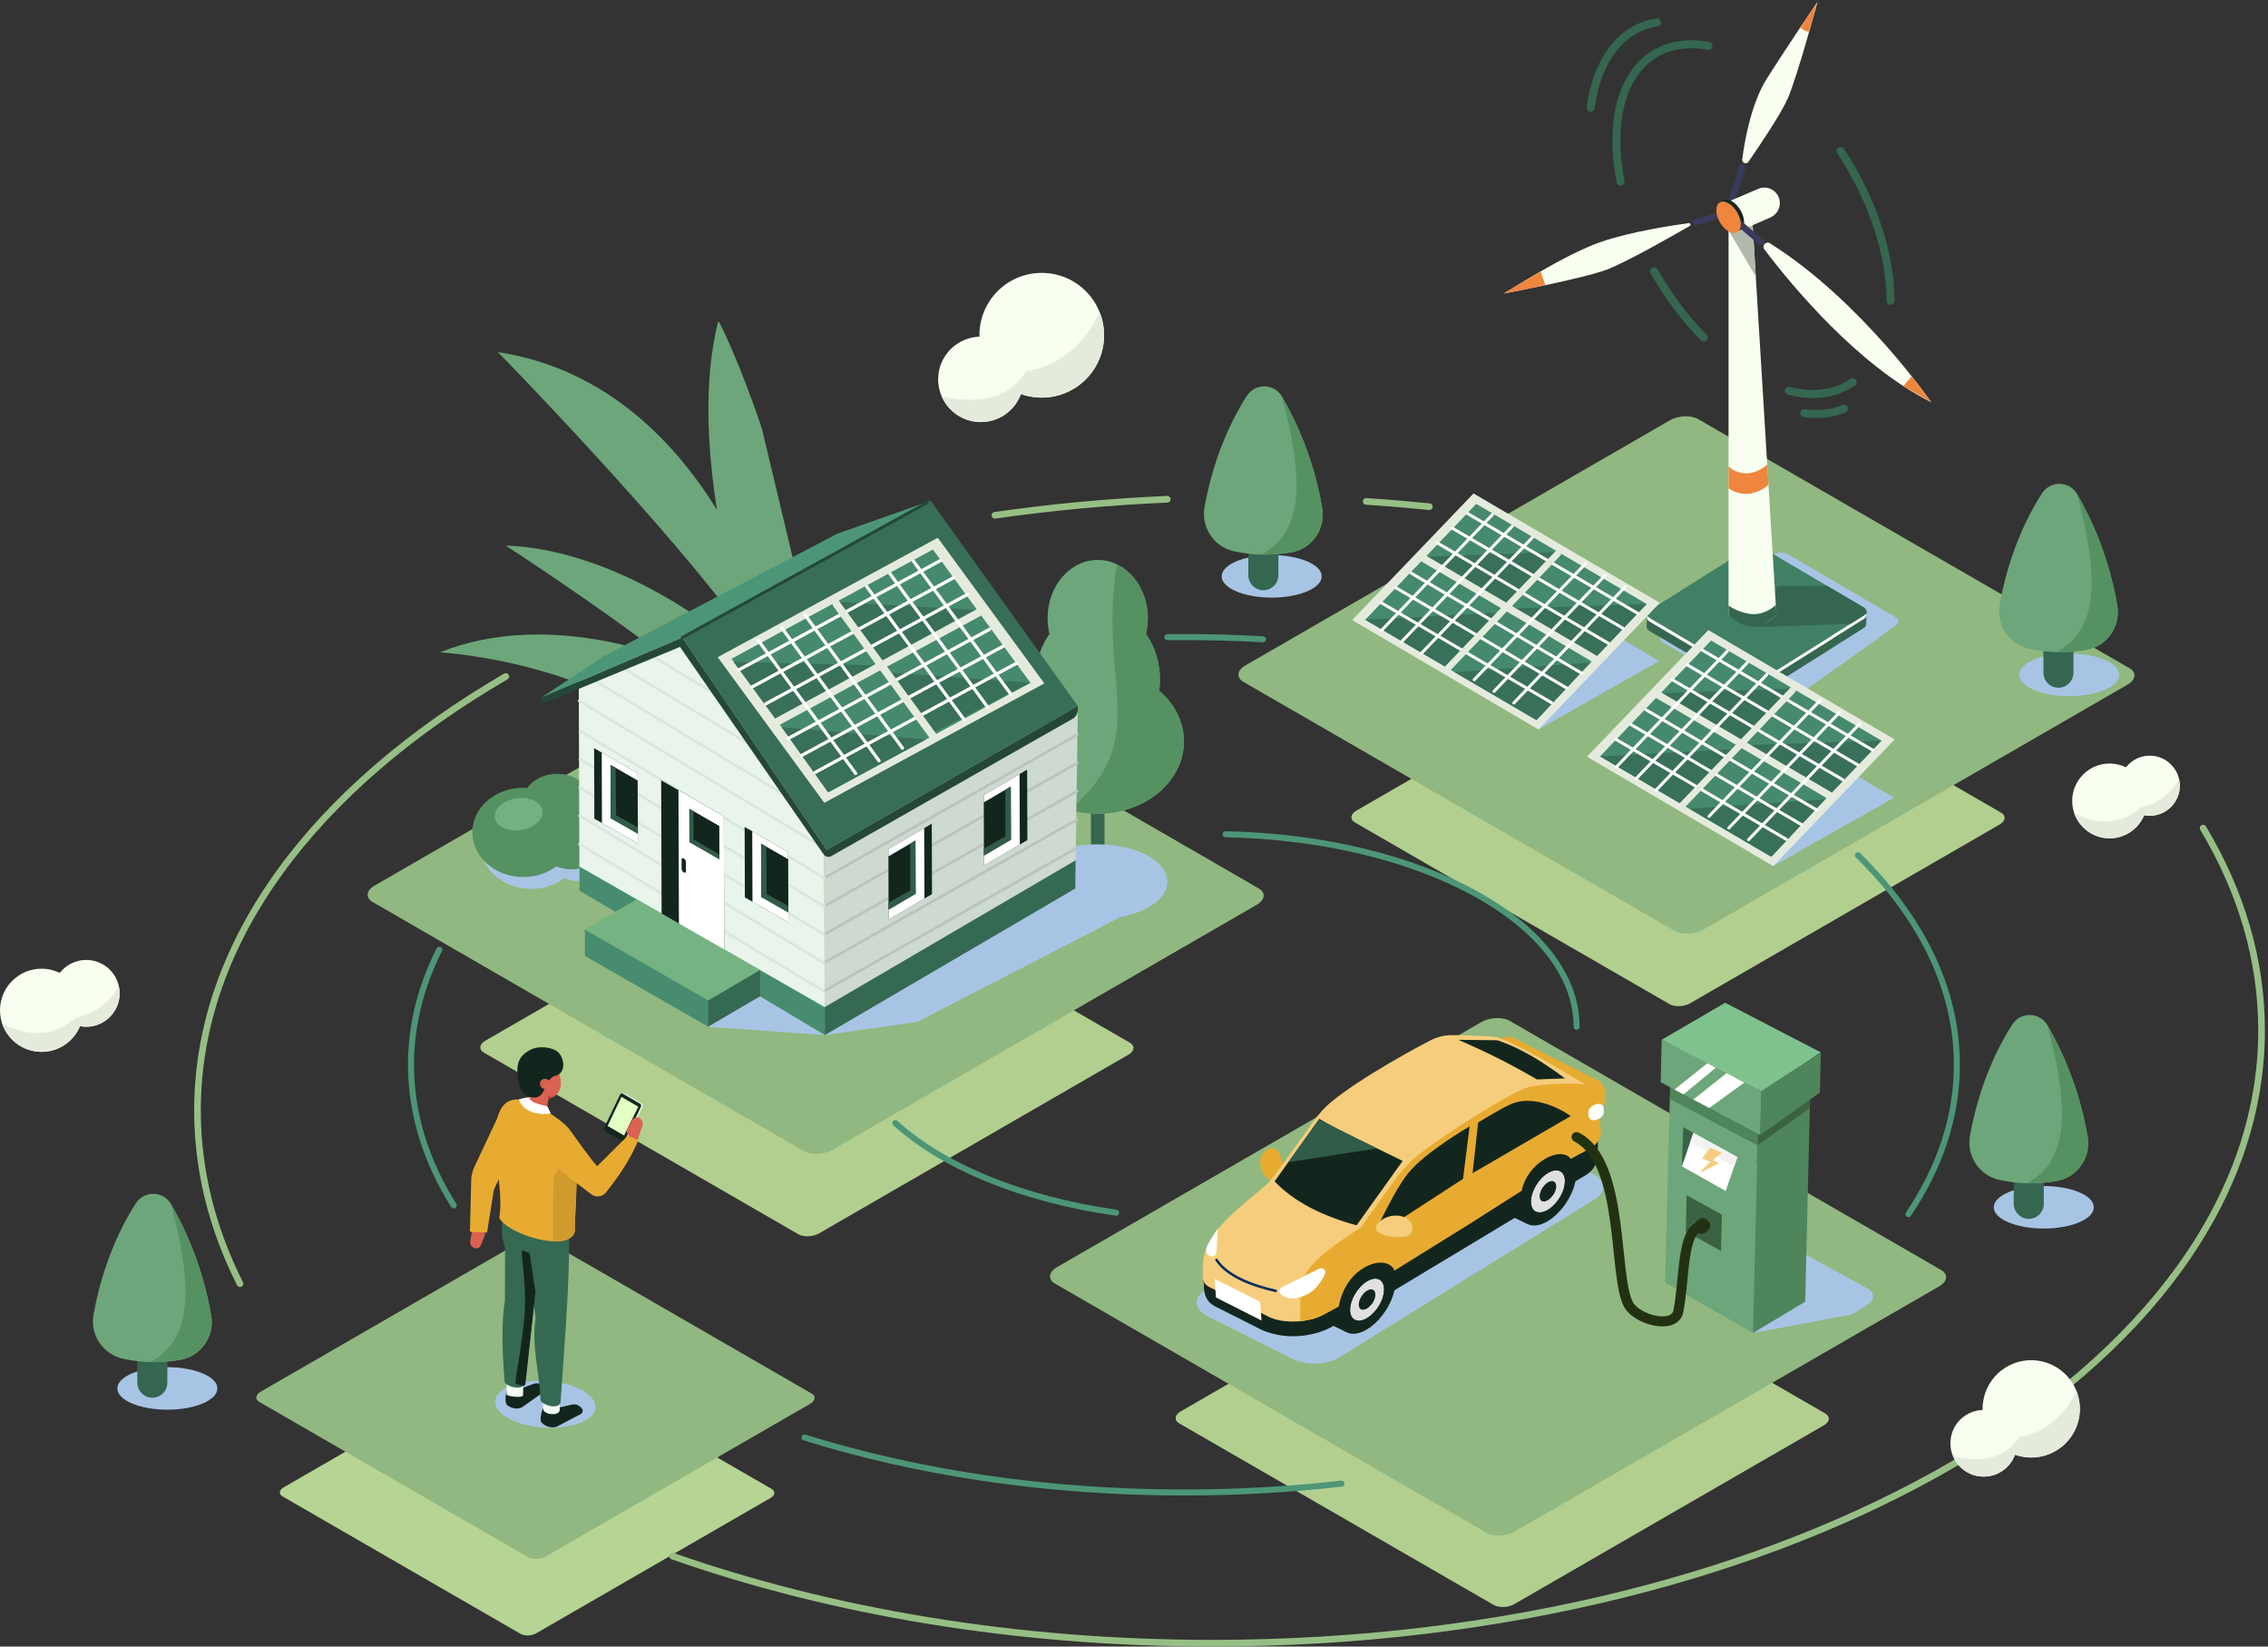 <svg xmlns="http://www.w3.org/2000/svg" xmlns:xlink="http://www.w3.org/1999/xlink" width="682px" height="495px" viewBox="0 0 682 495"><rect x="0" y="0" width="682" height="495" fill="#333333" stroke="none"/><title>Grafik_so_funktionierts</title><defs><polygon id="path-1" points="0.397 0.011 5.709 0.011 5.709 9.26 0.397 9.26"></polygon></defs><g id="Website" stroke="none" stroke-width="1" fill="none" fill-rule="evenodd"><g id="_sofunktionierts" transform="translate(-160, -1427)"><g id="Schaubild" transform="translate(119, 1375)"><g id="Grafik_so_funktionierts" transform="translate(41, 52)"><path d="M240.074,371.045 L145.501,316.443 C143.917,315.528 144.118,313.916 145.946,312.861 L239.003,259.135 C240.832,258.079 243.623,257.964 245.207,258.877 L339.781,313.479 C341.364,314.394 341.164,316.006 339.335,317.062 L246.279,370.788 C244.45,371.843 241.658,371.959 240.074,371.045" id="Fill-1" fill="#B2CF8F"></path><path d="M449.161,482.493 L354.587,427.891 C353.004,426.976 353.205,425.364 355.033,424.309 L448.09,370.583 C449.918,369.527 452.71,369.412 454.294,370.325 L548.867,424.928 C550.451,425.842 550.251,427.454 548.422,428.51 L455.366,482.236 C453.537,483.291 450.745,483.407 449.161,482.493" id="Fill-3" fill="#B2CF8F"></path><path d="M502.023,301.867 L407.449,247.265 C405.865,246.351 406.066,244.739 407.895,243.684 L500.951,189.958 C502.779,188.902 505.571,188.786 507.155,189.7 L601.729,244.302 C603.313,245.216 603.112,246.828 601.283,247.884 L508.227,301.61 C506.398,302.666 503.606,302.781 502.023,301.867" id="Fill-5" fill="#B2CF8F"></path><path d="M156.56,491.197 L84.958,449.857 C83.76,449.165 83.911,447.945 85.296,447.145 L155.748,406.469 C157.133,405.67 159.247,405.583 160.446,406.275 L232.047,447.614 C233.247,448.306 233.095,449.527 231.71,450.326 L161.257,491.002 C159.873,491.801 157.759,491.889 156.56,491.197" id="Fill-7" fill="#B6D493"></path><path d="M403.355,446.015 C388.071,447.765 372.237,448.685 356.016,448.685 C314.556,448.685 275.632,442.679 241.93,432.154" id="Stroke-9" stroke="#4C9677" stroke-width="1.814" stroke-linecap="round" stroke-linejoin="round"></path><path d="M558.682,257.104 C577.631,275.721 588.441,297.213 588.441,320.101 C588.441,335.89 583.297,351.014 573.886,364.988" id="Stroke-11" stroke="#4C9677" stroke-width="1.814" stroke-linecap="round" stroke-linejoin="round"></path><path d="M351.024,191.546 C352.683,191.527 354.348,191.517 356.016,191.517 C364.038,191.517 371.966,191.742 379.78,192.181" id="Stroke-13" stroke="#4C9677" stroke-width="1.814" stroke-linecap="round" stroke-linejoin="round"></path><path d="M136.447,362.38 C128.119,349.138 123.592,334.912 123.592,320.101 C123.592,308.125 126.551,296.532 132.087,285.532" id="Stroke-15" stroke="#4C9677" stroke-width="1.814" stroke-linecap="round" stroke-linejoin="round"></path><path d="M241.754,346.055 L112.017,271.152 C109.844,269.898 110.119,267.686 112.628,266.238 L240.283,192.536 C242.792,191.088 246.622,190.929 248.794,192.184 L378.531,267.087 C380.704,268.341 380.429,270.552 377.92,272.001 L250.264,345.702 C247.756,347.151 243.926,347.31 241.754,346.055" id="Fill-17" fill="#91B880"></path><path d="M330.087,266.376 L330.087,266.376 C328.966,266.376 328.049,265.459 328.049,264.338 L328.049,235.557 C328.049,234.436 328.966,233.519 330.087,233.519 C331.208,233.519 332.125,234.436 332.125,235.557 L332.125,264.338 C332.125,265.459 331.208,266.376 330.087,266.376" id="Fill-19" fill="#346650"></path><path d="M348.575,207.643 C348.721,206.55 348.797,205.43 348.797,204.29 C348.797,199.084 347.221,194.308 344.598,190.564 C344.959,189.061 345.157,187.478 345.157,185.84 C345.157,176.166 338.41,168.324 330.087,168.324 C321.764,168.324 315.017,176.166 315.017,185.84 C315.017,187.478 315.215,189.061 315.576,190.564 C312.952,194.308 311.377,199.084 311.377,204.29 C311.377,205.43 311.453,206.55 311.599,207.643 C306.999,211.567 304.157,216.948 304.157,222.886 C304.157,234.897 315.766,244.634 330.087,244.634 C344.407,244.634 356.016,234.897 356.016,222.886 C356.016,216.948 353.175,211.567 348.575,207.643" id="Fill-21" fill="#6DA67A"></path><path d="M348.575,207.643 C348.721,206.55 348.797,205.43 348.797,204.29 C348.797,199.084 347.221,194.308 344.598,190.564 C344.959,189.061 345.157,187.478 345.157,185.84 C345.157,178.545 341.319,172.293 335.862,169.659 C330.087,205.67 346.814,222.035 321.665,243.455 C324.307,244.215 327.138,244.634 330.087,244.634 C344.407,244.634 356.016,234.897 356.016,222.886 C356.016,216.948 353.175,211.567 348.575,207.643" id="Fill-23" fill="#569162"></path><path d="M503.607,279.873 L373.87,204.969 C371.698,203.716 371.973,201.504 374.481,200.056 L502.137,126.354 C504.645,124.906 508.475,124.747 510.648,126.001 L640.385,200.905 C642.557,202.159 642.282,204.37 639.774,205.819 L512.118,279.52 C509.609,280.969 505.78,281.128 503.607,279.873" id="Fill-25" fill="#91B880"></path><path d="M446.947,460.77 L317.21,385.867 C315.037,384.613 315.313,382.401 317.821,380.954 L445.476,307.252 C447.985,305.803 451.815,305.644 453.987,306.899 L583.724,381.802 C585.896,383.057 585.622,385.268 583.113,386.716 L455.458,460.417 C452.949,461.866 449.119,462.025 446.947,460.77" id="Fill-27" fill="#91B880"></path><path d="M158.82,468.131 L77.984,421.46 C76.631,420.679 76.802,419.3 78.364,418.398 L157.904,372.476 C159.467,371.574 161.853,371.475 163.207,372.257 L244.043,418.928 C245.396,419.709 245.225,421.087 243.662,421.989 L164.123,467.911 C162.56,468.813 160.174,468.912 158.82,468.131" id="Fill-29" fill="#91B880"></path><path d="M180.468,247.71 C180.623,247.087 180.709,246.44 180.717,245.777 C180.778,240.549 175.994,236.255 170.031,236.185 C166.212,236.14 162.838,237.842 160.888,240.443 C160.553,240.42 160.214,240.402 159.873,240.398 C151.423,240.3 144.503,246.225 144.417,253.633 C144.33,261.042 151.11,267.126 159.56,267.225 C163.429,267.27 166.975,266.05 169.693,264.005 C171.051,264.567 172.562,264.891 174.16,264.91 C180.123,264.979 185.006,260.798 185.067,255.57 C185.105,252.33 183.28,249.45 180.468,247.71" id="Fill-31" fill="#A8C4E5"></path><path d="M172.635,250.428 C172.548,257.836 165.628,263.761 157.178,263.663 C148.729,263.564 141.949,257.479 142.035,250.071 C142.122,242.662 149.042,236.737 157.491,236.836 C165.941,236.934 172.721,243.02 172.635,250.428" id="Fill-33" fill="#569162"></path><path d="M178.336,242.214 C178.275,247.442 173.392,251.623 167.429,251.553 C161.466,251.484 156.682,247.189 156.743,241.962 C156.804,236.734 161.687,232.553 167.65,232.622 C173.612,232.692 178.397,236.986 178.336,242.214" id="Fill-35" fill="#569162"></path><path d="M182.686,252.007 C182.625,257.235 177.742,261.416 171.778,261.347 C165.816,261.278 161.032,256.983 161.093,251.755 C161.154,246.528 166.037,242.346 172,242.416 C177.963,242.486 182.747,246.78 182.686,252.007" id="Fill-37" fill="#569162"></path><path d="M163.11,243.712 C163.499,246.345 160.614,248.953 156.666,249.536 C152.717,250.12 149.201,248.458 148.812,245.825 C148.422,243.191 151.308,240.584 155.256,240 C159.205,239.417 162.721,241.078 163.11,243.712" id="Fill-39" fill="#74B081"></path><path d="M520.084,64.815 L510.203,67.713 C509.693,67.863 509.154,67.568 509.004,67.058 C508.855,66.549 509.15,66.01 509.659,65.86 L519.541,62.962 C520.05,62.813 520.59,63.108 520.739,63.617 C520.889,64.127 520.594,64.666 520.084,64.815" id="Fill-41" fill="#3A3A5C"></path><path d="M524.833,50.679 L521.67,60.478 C521.506,60.984 520.96,61.264 520.454,61.101 C519.948,60.937 519.668,60.391 519.832,59.885 L522.995,50.085 C523.159,49.58 523.705,49.3 524.211,49.463 L524.211,49.463 C524.717,49.626 524.996,50.173 524.833,50.679" id="Fill-43" fill="#3A3A5C"></path><path d="M569.806,185.417 L537.678,166.637 C536.479,165.936 534.716,165.924 533.742,166.61 L514.233,180.344 C514.117,180.426 514.018,180.514 513.935,180.607 L505.192,186.762 C504.971,186.919 504.811,187.099 504.707,187.291 L499.809,190.739 C498.835,191.425 499.018,192.55 500.217,193.252 L532.345,212.031 C533.545,212.732 535.307,212.745 536.282,212.059 L555.79,198.324 C555.906,198.242 556.005,198.154 556.088,198.062 L564.831,191.907 C565.053,191.75 565.212,191.569 565.316,191.377 L570.214,187.929 C571.188,187.243 571.006,186.118 569.806,185.417" id="Fill-45" fill="#A8C4E5"></path><path d="M495.28,184.699 L500.194,184.631 L505.067,181.573 C505.157,181.487 505.263,181.404 505.386,181.327 L525.915,168.444 C526.941,167.801 528.692,167.822 529.828,168.492 L555.909,183.865 L561.288,183.791 L561.161,187.547 L561.148,187.548 C561.218,188.002 560.988,188.459 560.446,188.799 L551.246,194.572 C551.156,194.659 551.05,194.742 550.928,194.819 L530.399,207.701 C529.373,208.345 527.621,208.323 526.485,207.654 L496.067,189.724 C495.443,189.356 495.136,188.869 495.154,188.398 L495.154,188.398 L495.28,184.699 Z" id="Fill-47" fill="#346650"></path><path d="M495.962,184.564 L505.162,178.791 C505.252,178.704 505.358,178.622 505.48,178.545 L526.01,165.662 C527.035,165.018 528.787,165.039 529.923,165.709 L560.341,183.639 C561.477,184.309 561.566,185.373 560.541,186.017 L551.341,191.79 C551.25,191.877 551.144,191.96 551.023,192.036 L530.493,204.919 C529.468,205.563 527.716,205.542 526.58,204.872 L496.162,186.942 C495.026,186.272 494.936,185.208 495.962,184.564" id="Fill-49" fill="#FFFFFF"></path><path d="M495.997,183.512 L505.197,177.739 C505.288,177.652 505.393,177.57 505.515,177.493 L526.045,164.61 C527.07,163.967 528.822,163.988 529.958,164.657 L560.376,182.587 C561.512,183.257 561.602,184.321 560.576,184.965 L551.376,190.738 C551.286,190.825 551.18,190.908 551.058,190.984 L530.528,203.867 C529.503,204.511 527.751,204.489 526.615,203.82 L496.197,185.89 C495.061,185.22 494.971,184.156 495.997,183.512" id="Fill-51" fill="#418064"></path><path d="M527.654,188.408 C528.18,188.7 556.529,187.494 556.529,187.494 L559.672,185.523 C561.578,184.518 562.024,183.44 559.784,182.228 L549.338,176.07 L534.499,176.19 L527.654,188.408 Z" id="Fill-53" fill="#346650"></path><path d="M519.785,67.629 L519.785,184.788 C519.785,184.788 527.608,192.26 534.169,184.788 L526.977,66.785 L519.785,67.629 Z" id="Fill-55" fill="#F8FFF0"></path><path d="M530.551,74.965 C538.446,85.4 558.452,109.777 580.729,120.915 C580.729,120.915 559.618,90.312 532.217,73.136 C531.035,72.395 529.71,73.853 530.551,74.965" id="Fill-57" fill="#F8FFF0"></path><path d="M452.155,88.235 C452.533,88.235 470.072,76.627 481.428,72.716 C490.304,69.658 502.804,67.757 507.839,67.073 C508.332,67.006 508.559,67.665 508.128,67.915 C503.004,70.877 489.106,78.801 483.194,81.043 C475.876,83.819 452.155,88.235 452.155,88.235" id="Fill-59" fill="#F8FFF0"></path><path d="M525.773,48.629 C525.158,49.519 523.765,48.98 523.903,47.907 C524.66,42.033 526.643,30.947 531.394,23.465 C538.123,12.866 546.534,0.585 546.534,0.585 C546.534,0.585 540.478,22.961 537.618,29.521 C535.572,34.215 529.223,43.642 525.773,48.629" id="Fill-61" fill="#F8FFF0"></path><path d="M553.455,45.368 C562.628,59.277 568.484,75.75 568.484,90.412" id="Stroke-63" stroke="#346650" stroke-width="2.415" stroke-linecap="round" stroke-linejoin="round"></path><path d="M487.32,54.587 C486.496,50.395 486.058,46.249 486.058,42.239 C486.057,26.915 492.452,16.998 502.346,14.14 C505.77,13.151 509.612,13.007 513.753,13.776" id="Stroke-65" stroke="#346650" stroke-width="2.415" stroke-linecap="round" stroke-linejoin="round"></path><path d="M478.298,32.383 C480.382,17.202 488.066,8.247 498.258,6.761" id="Stroke-67" stroke="#346650" stroke-width="2.415" stroke-linecap="round" stroke-linejoin="round"></path><path d="M557.102,114.908 C552.015,118.408 545.394,119.396 537.901,117.492" id="Stroke-69" stroke="#346650" stroke-width="2.415" stroke-linecap="round" stroke-linejoin="round"></path><path d="M554.481,122.886 C550.972,124.325 546.944,124.793 542.551,124.205" id="Stroke-71" stroke="#346650" stroke-width="2.415" stroke-linecap="round" stroke-linejoin="round"></path><path d="M512.334,101.473 C506.645,95.724 501.561,88.912 497.405,81.596" id="Stroke-73" stroke="#346650" stroke-width="2.415" stroke-linecap="round" stroke-linejoin="round"></path><polygon id="Fill-75" fill="#EF863E" points="452.155 88.235 463.275 81.596 464.686 85.732"></polygon><polygon id="Fill-77" fill="#EF863E" points="580.728 120.915 572.361 116.079 574.838 113.094"></polygon><g id="Group-81" transform="translate(540.825, 0.575)"><mask id="mask-2" fill="white"><use xlink:href="#path-1"></use></mask><g id="Clip-80"></g><polygon id="Fill-79" fill="#EF863E" mask="url(#mask-2)" points="5.709 0.01 0.397 7.862 3.122 9.26"></polygon></g><path d="M519.785,69.293 L527.973,83.126 L526.977,66.786 C526.977,66.786 520.42,62.965 519.785,69.293" id="Fill-82" fill="#B3B8AD"></path><path d="M518.352,61.214 L528.691,56.774 C531.551,55.546 534.79,57.404 535.172,60.493 C535.428,62.546 534.301,64.522 532.406,65.351 L521.613,70.066 L518.352,61.214 Z" id="Fill-84" fill="#F8FFF0"></path><path d="M524.458,66.826 C524.458,69.158 522.811,70.098 520.778,68.924 C518.746,67.751 517.099,64.909 517.099,62.576 C517.098,60.245 518.746,59.305 520.778,60.479 C522.811,61.652 524.458,64.494 524.458,66.826" id="Fill-86" fill="#13261E"></path><path d="M519.785,140.214 C519.785,140.214 524.731,145.27 531.42,139.677 L531.789,145.737 C531.789,145.737 526.285,151.112 519.785,146.799 L519.785,140.214 Z" id="Fill-88" fill="#EF863E"></path><path d="M519.785,184.788 C519.785,184.788 523.178,188.537 527.271,188.396 C531.363,188.256 534.169,184.788 534.169,184.788 L534.019,181.853 C534.019,181.853 531.03,184.838 526.977,184.611 C522.924,184.384 519.785,182.046 519.785,182.046 L519.785,184.788 Z" id="Fill-90" fill="#346650"></path><path d="M522.374,65.332 L530.166,72.066 C530.567,72.413 530.612,73.026 530.265,73.428 C529.918,73.83 529.305,73.874 528.903,73.527 L521.112,66.794 C520.709,66.446 520.665,65.833 521.012,65.431 C521.36,65.03 521.972,64.985 522.374,65.332" id="Fill-92" fill="#3A3A5C"></path><path d="M523.465,67.462 C523.465,69.795 521.818,70.734 519.785,69.561 C517.753,68.388 516.106,65.545 516.106,63.213 C516.106,60.881 517.753,59.942 519.785,61.115 C521.818,62.288 523.465,65.13 523.465,67.462" id="Fill-94" fill="#EF863E"></path><polygon id="Fill-96" fill="#A8C4E5" points="498.903 198.744 462.601 219.293 475.878 185.081"></polygon><polygon id="Fill-98" fill="#E4EBDD" points="462.628 219.293 406.617 186.407 443.103 148.344 499.113 181.23"></polygon><polygon id="Fill-100" fill="#468A6D" points="461.786 216.4 410.535 186.31 443.92 151.482 495.17 181.573"></polygon><polygon id="Fill-102" fill="#397059" points="428.213 167.356 453.088 181.689 468.472 165.897"></polygon><polygon id="Fill-104" fill="#397059" points="455.316 182.898 480.191 197.231 495.17 181.573"></polygon><polygon id="Fill-106" fill="#397059" points="437.34 202.047 462.099 216.48 478.293 199.18"></polygon><polygon id="Fill-108" fill="#397059" points="410.536 186.31 434.506 200.383 450.018 184.201"></polygon><path d="M479.32,199.049 C479.142,199.053 478.966,199.012 478.81,198.92 L427.544,168.847 C427.07,168.569 426.961,167.932 427.299,167.423 C427.638,166.915 428.297,166.728 428.771,167.006 L480.037,197.079 C480.51,197.357 480.62,197.994 480.281,198.502 C480.054,198.844 479.683,199.04 479.32,199.049" id="Fill-110" fill="#E4EBDD"></path><line x1="432.258" y1="163.259" x2="483.525" y2="193.332" id="Stroke-112" stroke="#FFFFFF" stroke-width="0.903" stroke-linecap="round" stroke-linejoin="round"></line><line x1="436.815" y1="158.837" x2="488.081" y2="188.911" id="Stroke-114" stroke="#FFFFFF" stroke-width="0.903" stroke-linecap="round" stroke-linejoin="round"></line><line x1="441.371" y1="154.416" x2="492.637" y2="184.489" id="Stroke-116" stroke="#FFFFFF" stroke-width="0.903" stroke-linecap="round" stroke-linejoin="round"></line><line x1="415.29" y1="181.181" x2="466.556" y2="211.254" id="Stroke-118" stroke="#FFFFFF" stroke-width="0.903" stroke-linecap="round" stroke-linejoin="round"></line><line x1="419.846" y1="176.76" x2="471.112" y2="206.833" id="Stroke-120" stroke="#FFFFFF" stroke-width="0.903" stroke-linecap="round" stroke-linejoin="round"></line><line x1="424.402" y1="172.339" x2="475.668" y2="202.412" id="Stroke-122" stroke="#FFFFFF" stroke-width="0.903" stroke-linecap="round" stroke-linejoin="round"></line><path d="M434.932,202.307 C434.686,202.313 434.447,202.233 434.265,202.062 C433.867,201.689 433.889,201.027 434.315,200.584 L467.7,165.757 C468.125,165.312 468.792,165.255 469.19,165.627 C469.588,166 469.566,166.662 469.14,167.105 L435.755,201.932 C435.525,202.173 435.223,202.3 434.932,202.307" id="Fill-124" fill="#E4EBDD"></path><line x1="427.311" y1="196.531" x2="460.695" y2="161.704" id="Stroke-126" stroke="#FFFFFF" stroke-width="0.903" stroke-linecap="round" stroke-linejoin="round"></line><line x1="421.356" y1="193.035" x2="454.74" y2="158.208" id="Stroke-128" stroke="#FFFFFF" stroke-width="0.903" stroke-linecap="round" stroke-linejoin="round"></line><line x1="415.401" y1="189.539" x2="448.785" y2="154.712" id="Stroke-130" stroke="#FFFFFF" stroke-width="0.903" stroke-linecap="round" stroke-linejoin="round"></line><line x1="455.209" y1="211.335" x2="488.594" y2="176.508" id="Stroke-132" stroke="#FFFFFF" stroke-width="0.903" stroke-linecap="round" stroke-linejoin="round"></line><line x1="449.255" y1="207.839" x2="482.639" y2="173.012" id="Stroke-134" stroke="#FFFFFF" stroke-width="0.903" stroke-linecap="round" stroke-linejoin="round"></line><line x1="443.3" y1="204.343" x2="476.685" y2="169.516" id="Stroke-136" stroke="#FFFFFF" stroke-width="0.903" stroke-linecap="round" stroke-linejoin="round"></line><polygon id="Fill-138" fill="#A8C4E5" points="569.512 239.821 533.209 260.37 546.487 226.158"></polygon><polygon id="Fill-140" fill="#E4EBDD" points="533.236 260.369 477.225 227.484 513.711 189.421 569.722 222.307"></polygon><polygon id="Fill-142" fill="#468A6D" points="532.394 257.476 481.144 227.386 514.529 192.559 565.778 222.649"></polygon><polygon id="Fill-144" fill="#397059" points="498.822 208.433 523.697 222.765 539.08 206.974"></polygon><polygon id="Fill-146" fill="#397059" points="525.924 223.975 550.799 238.307 565.778 222.649"></polygon><polygon id="Fill-148" fill="#397059" points="507.948 243.124 532.707 257.556 548.901 240.256"></polygon><polygon id="Fill-150" fill="#397059" points="481.144 227.386 505.115 241.46 520.627 225.278"></polygon><path d="M549.928,240.125 C549.75,240.129 549.575,240.088 549.419,239.997 L498.152,209.924 C497.678,209.646 497.569,209.008 497.908,208.5 C498.246,207.992 498.905,207.804 499.379,208.082 L550.645,238.156 C551.119,238.433 551.229,239.071 550.89,239.579 C550.663,239.921 550.291,240.117 549.928,240.125" id="Fill-152" fill="#E4EBDD"></path><line x1="502.867" y1="204.335" x2="554.133" y2="234.408" id="Stroke-154" stroke="#FFFFFF" stroke-width="0.903" stroke-linecap="round" stroke-linejoin="round"></line><line x1="507.423" y1="199.914" x2="558.69" y2="229.987" id="Stroke-156" stroke="#FFFFFF" stroke-width="0.903" stroke-linecap="round" stroke-linejoin="round"></line><line x1="511.979" y1="195.493" x2="563.245" y2="225.566" id="Stroke-158" stroke="#FFFFFF" stroke-width="0.903" stroke-linecap="round" stroke-linejoin="round"></line><line x1="485.898" y1="222.258" x2="537.165" y2="252.331" id="Stroke-160" stroke="#FFFFFF" stroke-width="0.903" stroke-linecap="round" stroke-linejoin="round"></line><line x1="490.454" y1="217.837" x2="541.721" y2="247.91" id="Stroke-162" stroke="#FFFFFF" stroke-width="0.903" stroke-linecap="round" stroke-linejoin="round"></line><line x1="495.01" y1="213.415" x2="546.276" y2="243.489" id="Stroke-164" stroke="#FFFFFF" stroke-width="0.903" stroke-linecap="round" stroke-linejoin="round"></line><path d="M505.54,243.384 C505.294,243.389 505.056,243.309 504.874,243.138 C504.476,242.766 504.498,242.104 504.923,241.66 L538.308,206.833 C538.734,206.389 539.4,206.332 539.798,206.704 C540.196,207.076 540.174,207.738 539.749,208.182 L506.364,243.009 C506.133,243.25 505.831,243.377 505.54,243.384" id="Fill-166" fill="#E4EBDD"></path><line x1="497.919" y1="237.608" x2="531.303" y2="202.78" id="Stroke-168" stroke="#FFFFFF" stroke-width="0.903" stroke-linecap="round" stroke-linejoin="round"></line><line x1="491.964" y1="234.112" x2="525.349" y2="199.285" id="Stroke-170" stroke="#FFFFFF" stroke-width="0.903" stroke-linecap="round" stroke-linejoin="round"></line><line x1="486.01" y1="230.616" x2="519.394" y2="195.789" id="Stroke-172" stroke="#FFFFFF" stroke-width="0.903" stroke-linecap="round" stroke-linejoin="round"></line><line x1="525.818" y1="252.412" x2="559.202" y2="217.584" id="Stroke-174" stroke="#FFFFFF" stroke-width="0.903" stroke-linecap="round" stroke-linejoin="round"></line><line x1="519.863" y1="248.915" x2="553.247" y2="214.088" id="Stroke-176" stroke="#FFFFFF" stroke-width="0.903" stroke-linecap="round" stroke-linejoin="round"></line><line x1="513.908" y1="245.42" x2="547.293" y2="210.593" id="Stroke-178" stroke="#FFFFFF" stroke-width="0.903" stroke-linecap="round" stroke-linejoin="round"></line><path d="M629.626,362.942 C629.626,366.47 622.891,369.331 614.583,369.331 C606.275,369.331 599.54,366.47 599.54,362.942 C599.54,359.414 606.275,356.553 614.583,356.553 C622.891,356.553 629.626,359.414 629.626,362.942" id="Fill-180" fill="#A8C4E5"></path><path d="M610.066,366.432 L610.066,366.432 C607.582,366.432 605.549,364.399 605.549,361.915 L605.549,327.906 C605.549,325.422 607.582,323.389 610.066,323.389 C612.55,323.389 614.583,325.422 614.583,327.906 L614.583,361.915 C614.583,364.399 612.55,366.432 610.066,366.432" id="Fill-182" fill="#346650"></path><path d="M592.38,341.394 C593.921,332.888 597.382,320.037 605.09,308.009 C607.596,304.097 613.341,304.19 615.673,308.208 C619.767,315.26 625.239,326.861 627.773,341.733 C628.833,347.965 624.725,353.942 618.501,355.044 C613.768,355.883 607.754,356.185 601.152,354.695 C595.138,353.338 591.28,347.461 592.38,341.394" id="Fill-184" fill="#6DA67A"></path><path d="M615.673,308.208 C619.767,315.26 625.239,326.86 627.772,341.733 C628.833,347.964 624.725,353.942 618.501,355.045 C615.821,355.52 612.731,355.822 609.355,355.725 C623.603,348.597 621.296,329.592 615.673,308.208" id="Fill-186" fill="#569162"></path><path d="M65.371,417.4 C65.371,420.928 58.635,423.789 50.328,423.789 C42.019,423.789 35.285,420.928 35.285,417.4 C35.285,413.872 42.019,411.011 50.328,411.011 C58.635,411.011 65.371,413.872 65.371,417.4" id="Fill-188" fill="#A8C4E5"></path><path d="M45.81,420.194 L45.81,420.194 C43.326,420.194 41.294,418.161 41.294,415.676 L41.294,381.668 C41.294,379.184 43.326,377.151 45.81,377.151 C48.295,377.151 50.327,379.184 50.327,381.668 L50.327,415.676 C50.327,418.161 48.295,420.194 45.81,420.194" id="Fill-190" fill="#346650"></path><path d="M28.124,395.156 C29.665,386.65 33.126,373.799 40.834,361.77 C43.34,357.859 49.085,357.952 51.417,361.97 C55.511,369.022 60.984,380.622 63.517,395.495 C64.578,401.727 60.47,407.703 54.245,408.806 C49.513,409.645 43.498,409.946 36.896,408.457 C30.882,407.1 27.025,401.223 28.124,395.156" id="Fill-192" fill="#6DA67A"></path><path d="M51.417,361.97 C55.511,369.022 60.984,380.622 63.516,395.495 C64.578,401.726 60.47,407.704 54.246,408.806 C51.566,409.281 48.475,409.584 45.1,409.486 C59.348,402.359 57.041,383.354 51.417,361.97" id="Fill-194" fill="#569162"></path><path d="M397.447,173.266 C397.447,176.795 390.712,179.655 382.404,179.655 C374.096,179.655 367.361,176.795 367.361,173.266 C367.361,169.738 374.096,166.877 382.404,166.877 C390.712,166.877 397.447,169.738 397.447,173.266" id="Fill-196" fill="#A8C4E5"></path><path d="M379.896,177.444 L379.896,177.444 C377.412,177.444 375.379,175.412 375.379,172.928 L375.379,138.919 C375.379,136.435 377.412,134.402 379.896,134.402 C382.38,134.402 384.413,136.435 384.413,138.919 L384.413,172.928 C384.413,175.412 382.38,177.444 379.896,177.444" id="Fill-198" fill="#346650"></path><path d="M362.209,152.406 C363.751,143.9 367.212,131.049 374.919,119.021 C377.426,115.11 383.171,115.203 385.503,119.221 C389.597,126.272 395.069,137.873 397.602,152.745 C398.663,158.977 394.555,164.954 388.331,166.057 C383.598,166.895 377.584,167.197 370.982,165.708 C364.967,164.35 361.11,158.474 362.209,152.406" id="Fill-200" fill="#6DA67A"></path><path d="M385.503,119.221 C389.597,126.272 395.069,137.873 397.602,152.745 C398.663,158.977 394.555,164.954 388.331,166.057 C385.651,166.532 382.561,166.834 379.185,166.737 C393.433,159.61 391.126,140.605 385.503,119.221" id="Fill-202" fill="#569162"></path><path d="M637.257,202.878 C637.257,206.406 630.522,209.267 622.214,209.267 C613.905,209.267 607.171,206.406 607.171,202.878 C607.171,199.349 613.905,196.489 622.214,196.489 C630.522,196.489 637.257,199.349 637.257,202.878" id="Fill-204" fill="#A8C4E5"></path><path d="M618.99,206.754 L618.99,206.754 C616.506,206.754 614.473,204.721 614.473,202.237 L614.473,168.228 C614.473,165.743 616.506,163.711 618.99,163.711 C621.475,163.711 623.507,165.743 623.507,168.228 L623.507,202.237 C623.507,204.721 621.475,206.754 618.99,206.754" id="Fill-206" fill="#346650"></path><path d="M601.304,181.716 C602.845,173.209 606.306,160.358 614.013,148.33 C616.519,144.419 622.265,144.512 624.597,148.529 C628.691,155.582 634.164,167.182 636.696,182.055 C637.757,188.286 633.65,194.263 627.425,195.366 C622.692,196.204 616.678,196.506 610.076,195.017 C604.061,193.659 600.205,187.783 601.304,181.716" id="Fill-208" fill="#6DA67A"></path><path d="M624.597,148.529 C628.691,155.581 634.163,167.182 636.696,182.055 C637.757,188.286 633.65,194.263 627.425,195.366 C624.745,195.841 621.655,196.144 618.279,196.046 C632.527,188.919 630.22,169.914 624.597,148.529" id="Fill-210" fill="#569162"></path><path d="M215.361,235.956 L222.857,207.677 C204.225,196.874 165.075,182.935 132.304,196.109 C132.304,196.109 191.754,199.433 215.361,235.956" id="Fill-212" fill="#6DA67A"></path><path d="M152.092,164.014 C152.092,164.014 194.567,191.481 218.432,212.408 L222.743,195.261 C210.159,184.64 181.724,165.065 152.092,164.014" id="Fill-214" fill="#6DA67A"></path><path d="M229.108,128.874 C222.887,110.196 216.125,95.936 215.961,96.585 C211.604,113.913 212.62,134.417 215.589,153.27 C203.835,134.175 183.017,110.894 149.733,105.852 C149.733,105.852 201.469,158.691 224.76,191.297 C232.097,201.569 236.554,174.918 242.039,183.022 L229.108,128.874 Z" id="Fill-216" fill="#6DA67A"></path><path d="M351.033,265.071 C351.033,258.86 341.655,253.826 330.087,253.826 C323.706,253.826 317.997,255.359 314.155,257.775 L310.66,255.566 L248.024,311.185 L275.881,307.185 L336.934,275.697 C345.139,274.174 351.033,269.993 351.033,265.071" id="Fill-218" fill="#A8C4E5"></path><polygon id="Fill-220" fill="#E9F5EB" points="174.249 266.861 174.036 204.802 198.228 190.359 208.528 191.669 247.746 230.222 248.017 309.145 233.885 301.039 233.885 301.068"></polygon><polygon id="Fill-222" fill="#CED9D0" points="247.747 230.298 257.684 224.478 257.683 224.27 258.527 223.985 299.056 212.347 301.123 210.309 324.099 213.903 323.359 265.093 265.52 298.967 265.519 298.895 248.017 309.145"></polygon><polygon id="Fill-224" fill="#478C6E" points="248.024 311.185 247.995 302.766 174.227 260.498 174.221 267.739"></polygon><polygon id="Fill-226" fill="#366952" points="248.024 311.185 247.995 302.766 323.454 258.621 323.349 267.102"></polygon><line x1="259.097" y1="160.016" x2="259.501" y2="200.063" id="Stroke-228" stroke="#093373" stroke-width="0.732" stroke-linecap="round" stroke-linejoin="round"></line><line x1="247.889" y1="263.955" x2="323.966" y2="220.868" id="Stroke-230" stroke="#BBC4BC" stroke-width="0.811" stroke-linecap="round" stroke-linejoin="round"></line><line x1="247.85" y1="272.46" x2="323.928" y2="229.373" id="Stroke-232" stroke="#BBC4BC" stroke-width="0.811" stroke-linecap="round" stroke-linejoin="round"></line><line x1="247.811" y1="280.964" x2="323.889" y2="237.877" id="Stroke-234" stroke="#BBC4BC" stroke-width="0.811" stroke-linecap="round" stroke-linejoin="round"></line><line x1="247.773" y1="289.468" x2="323.85" y2="246.381" id="Stroke-236" stroke="#BBC4BC" stroke-width="0.811" stroke-linecap="round" stroke-linejoin="round"></line><line x1="247.734" y1="297.973" x2="323.811" y2="254.886" id="Stroke-238" stroke="#BBC4BC" stroke-width="0.811" stroke-linecap="round" stroke-linejoin="round"></line><line x1="247.889" y1="263.955" x2="174.413" y2="219.746" id="Stroke-240" stroke="#DBE6DC" stroke-width="0.811" stroke-linecap="round" stroke-linejoin="round"></line><line x1="247.93" y1="255.081" x2="174.174" y2="210.704" id="Stroke-242" stroke="#DBE6DC" stroke-width="0.811" stroke-linecap="round" stroke-linejoin="round"></line><line x1="235.339" y1="238.608" x2="178.747" y2="204.557" id="Stroke-244" stroke="#DBE6DC" stroke-width="0.811" stroke-linecap="round" stroke-linejoin="round"></line><line x1="225.278" y1="223.656" x2="186.705" y2="200.448" id="Stroke-246" stroke="#DBE6DC" stroke-width="0.811" stroke-linecap="round" stroke-linejoin="round"></line><line x1="214.475" y1="208.259" x2="195.109" y2="196.606" id="Stroke-248" stroke="#DBE6DC" stroke-width="0.811" stroke-linecap="round" stroke-linejoin="round"></line><line x1="247.85" y1="272.46" x2="174.374" y2="228.25" id="Stroke-250" stroke="#DBE6DC" stroke-width="0.811" stroke-linecap="round" stroke-linejoin="round"></line><line x1="247.811" y1="280.964" x2="174.335" y2="236.755" id="Stroke-252" stroke="#DBE6DC" stroke-width="0.811" stroke-linecap="round" stroke-linejoin="round"></line><line x1="247.773" y1="289.468" x2="174.297" y2="245.259" id="Stroke-254" stroke="#DBE6DC" stroke-width="0.811" stroke-linecap="round" stroke-linejoin="round"></line><line x1="247.734" y1="297.973" x2="174.258" y2="253.764" id="Stroke-256" stroke="#DBE6DC" stroke-width="0.811" stroke-linecap="round" stroke-linejoin="round"></line><polygon id="Fill-258" fill="#13261E" points="267.222 276.434 280.259 268.798 280.186 247.618 267.149 255.253"></polygon><polygon id="Fill-260" fill="#FFFFFF" points="267.222 276.434 267.149 255.254 277.91 248.952 277.982 270.132"></polygon><polygon id="Fill-262" fill="#13261E" points="267.212 273.444 267.157 257.455 275.281 252.698 275.336 268.686"></polygon><polygon id="Fill-264" fill="#13261E" points="295.903 260.192 308.94 252.556 308.867 231.376 295.83 239.011"></polygon><polygon id="Fill-266" fill="#FFFFFF" points="295.903 260.192 295.83 239.012 306.591 232.71 306.664 253.889"></polygon><polygon id="Fill-268" fill="#13261E" points="295.893 257.202 295.838 241.213 303.962 236.455 304.017 252.444"></polygon><polygon id="Fill-270" fill="#13261E" points="191.816 253.615 178.726 246.108 178.654 224.927 191.744 232.435"></polygon><polygon id="Fill-272" fill="#FFFFFF" points="191.816 253.615 191.744 232.435 180.939 226.239 181.013 247.419"></polygon><polygon id="Fill-274" fill="#13261E" points="191.805 250.626 191.75 234.636 183.594 229.958 183.649 245.948"></polygon><polygon id="Fill-276" fill="#13261E" points="237.08 277.287 223.991 269.778 223.918 248.598 237.007 256.105"></polygon><polygon id="Fill-278" fill="#FFFFFF" points="237.08 277.287 237.007 256.106 226.204 249.909 226.276 271.089"></polygon><polygon id="Fill-280" fill="#13261E" points="237.069 274.297 237.014 258.307 228.858 253.629 228.913 269.618"></polygon><polygon id="Fill-282" fill="#13261E" points="198.812 234.575 198.956 276.34 214.168 285.067 214.168 285.033 217.796 287.114 217.653 245.348"></polygon><polygon id="Fill-284" fill="#FFFFFF" points="204.16 279.326 214.168 285.067 214.168 285.033 217.796 287.114 217.653 245.348 204.017 237.551"></polygon><polygon id="Fill-286" fill="#13261E" points="216.335 258.32 207.32 253.149 207.286 243.144 216.301 248.315"></polygon><path d="M205.62,262.266 L205.62,262.266 C205.263,262.07 204.969,261.616 204.968,261.257 L204.958,258.383 C204.957,258.025 205.248,257.891 205.606,258.088 C205.964,258.284 206.257,258.738 206.259,259.096 L206.268,261.971 C206.27,262.329 205.978,262.462 205.62,262.266" id="Fill-288" fill="#13261E"></path><polygon id="Fill-290" fill="#478C6E" points="175.873 279.463 175.9 287.394 212.981 308.664 228.565 299.536 228.538 291.605"></polygon><polygon id="Fill-292" fill="#366952" points="212.954 300.733 212.981 308.664 228.565 299.536 228.538 291.605"></polygon><polygon id="Fill-294" fill="#75B383" points="228.538 291.606 191.458 270.336 175.873 279.463 212.954 300.733"></polygon><polygon id="Fill-296" fill="#386E57" points="279.854 150.527 324.082 212.225 248.63 255.486 205.169 191.658"></polygon><polygon id="Fill-298" fill="#4C9677" points="205.169 191.658 162.577 209.843 181.576 197.255 251.783 160.437 279.854 150.528"></polygon><path d="M324.083,212.225 L248.627,255.481 L205.169,191.658 L204.488,194.488 L247.646,256.81 C248.178,257.578 249.178,257.825 249.96,257.379 L322.593,216.052 C323.521,215.524 324.09,214.518 324.087,213.414 L324.083,212.225 Z" id="Fill-300" fill="#254739"></path><path d="M205.177,194.183 L164.37,211.105 C163.524,211.456 162.58,210.792 162.576,209.843 L205.169,191.658 L205.177,194.183 Z" id="Fill-302" fill="#254739"></path><line x1="205.169" y1="191.658" x2="278.768" y2="151.125" id="Stroke-304" stroke="#254739" stroke-width="0.907" stroke-linecap="round" stroke-linejoin="round"></line><polygon id="Fill-306" fill="#A8C4E5" points="212.981 308.663 248.024 311.185 228.565 299.536"></polygon><polygon id="Fill-308" fill="#315C4A" points="267.212 273.444 275.336 268.686 275.281 252.698 273.694 253.626 273.694 267.684 267.192 271.38"></polygon><polygon id="Fill-310" fill="#315C4A" points="295.844 257.2 303.967 252.442 303.913 236.453 302.326 237.382 302.326 251.44 295.825 255.136"></polygon><polygon id="Fill-312" fill="#315C4A" points="191.805 250.626 183.608 245.997 183.594 229.958 185.137 230.843 185.259 245.105 191.814 248.725"></polygon><polygon id="Fill-314" fill="#315C4A" points="237.069 274.297 228.872 269.667 228.858 253.629 230.401 254.514 230.522 268.776 237.078 272.396"></polygon><polygon id="Fill-316" fill="#315C4A" points="207.286 243.144 207.321 253.149 216.335 258.32 216.341 256.933 208.53 252.353 208.489 243.834"></polygon><polygon id="Fill-318" fill="#E4EBDD" points="247.873 241.348 314.043 205.454 281.988 161.67 215.819 197.565"></polygon><polygon id="Fill-320" fill="#468A6D" points="249.313 238.101 309.858 205.257 280.529 165.195 219.984 198.039"></polygon><polygon id="Fill-322" fill="#397059" points="294.423 183.466 265.087 199.099 251.525 180.929"></polygon><polygon id="Fill-324" fill="#397059" points="262.59 200.023 233.138 216.049 220.577 198.96"></polygon><polygon id="Fill-326" fill="#397059" points="278.439 222.301 248.962 238.184 235.016 218.579"></polygon><polygon id="Fill-328" fill="#397059" points="309.858 205.257 280.442 220.346 266.88 202.176"></polygon><path d="M233.734,218.121 C233.923,218.13 234.12,218.087 234.304,217.987 L294.863,185.164 C295.423,184.861 295.659,184.144 295.39,183.562 C295.122,182.98 294.45,182.755 293.891,183.058 L233.331,215.881 C232.771,216.185 232.536,216.902 232.804,217.484 C232.985,217.874 233.346,218.104 233.734,218.121" id="Fill-330" fill="#E4EBDD"></path><line x1="290.846" y1="178.75" x2="230.286" y2="211.574" id="Stroke-332" stroke="#FFFFFF" stroke-width="0.974" stroke-linecap="round" stroke-linejoin="round"></line><line x1="286.782" y1="173.657" x2="226.222" y2="206.481" id="Stroke-334" stroke="#FFFFFF" stroke-width="0.974" stroke-linecap="round" stroke-linejoin="round"></line><line x1="282.718" y1="168.564" x2="222.158" y2="201.388" id="Stroke-336" stroke="#FFFFFF" stroke-width="0.974" stroke-linecap="round" stroke-linejoin="round"></line><line x1="305.713" y1="199.361" x2="245.153" y2="232.185" id="Stroke-338" stroke="#FFFFFF" stroke-width="0.974" stroke-linecap="round" stroke-linejoin="round"></line><line x1="301.649" y1="194.269" x2="241.089" y2="227.093" id="Stroke-340" stroke="#FFFFFF" stroke-width="0.974" stroke-linecap="round" stroke-linejoin="round"></line><line x1="297.585" y1="189.176" x2="237.025" y2="222" id="Stroke-342" stroke="#FFFFFF" stroke-width="0.974" stroke-linecap="round" stroke-linejoin="round"></line><path d="M280.727,222.781 C280.989,222.793 281.26,222.707 281.487,222.519 C281.983,222.108 282.081,221.36 281.708,220.849 L252.379,180.787 C252.005,180.277 251.301,180.196 250.805,180.609 C250.309,181.02 250.21,181.768 250.584,182.279 L279.912,222.341 C280.115,222.617 280.415,222.767 280.727,222.781" id="Fill-344" fill="#E4EBDD"></path><line x1="289.972" y1="216.428" x2="260.643" y2="176.366" id="Stroke-346" stroke="#FFFFFF" stroke-width="0.974" stroke-linecap="round" stroke-linejoin="round"></line><line x1="297.006" y1="212.612" x2="267.677" y2="172.55" id="Stroke-348" stroke="#FFFFFF" stroke-width="0.974" stroke-linecap="round" stroke-linejoin="round"></line><line x1="304.041" y1="208.796" x2="274.712" y2="168.734" id="Stroke-350" stroke="#FFFFFF" stroke-width="0.974" stroke-linecap="round" stroke-linejoin="round"></line><line x1="257.306" y1="232.527" x2="227.976" y2="192.465" id="Stroke-352" stroke="#FFFFFF" stroke-width="0.974" stroke-linecap="round" stroke-linejoin="round"></line><line x1="264.34" y1="228.711" x2="235.011" y2="188.649" id="Stroke-354" stroke="#FFFFFF" stroke-width="0.974" stroke-linecap="round" stroke-linejoin="round"></line><line x1="271.375" y1="224.895" x2="242.046" y2="184.833" id="Stroke-356" stroke="#FFFFFF" stroke-width="0.974" stroke-linecap="round" stroke-linejoin="round"></line><path d="M527.12,400.735 L555.774,395.378 C556.71,395.203 557.609,394.837 558.416,394.303 L562.055,391.896 C563.646,390.845 563.629,388.497 562.023,387.616 L542.042,376.653 L527.12,400.735 Z" id="Fill-358" fill="#A8C4E5"></path><polygon id="Fill-360" fill="#C9D9B7" points="528.908 325.965 502.628 310.908 519.369 302.079 544.623 316.547"></polygon><polygon id="Fill-362" fill="#6DA67A" points="502.627 310.909 500.693 385.595 527.12 400.735 528.908 325.965"></polygon><polygon id="Fill-364" fill="#4F855A" points="528.908 325.965 544.623 316.547 542.835 391.317 527.12 400.734"></polygon><path d="M506.184,338.867 L506.144,338.905 L505.754,350.63 L511.391,352.932 L511.486,341.843 C509.27,340.606 507.332,339.519 506.184,338.867" id="Fill-366" fill="#3B6343"></path><polygon id="Fill-368" fill="#3B6343" points="517.531 376.105 506.922 370.174 507.182 359.274 517.791 365.205"></polygon><polygon id="Fill-370" fill="#3B6343" points="528.62 338.008 528.469 344.317 544.226 333.154 544.441 324.175"></polygon><polygon id="Fill-372" fill="#4F855A" points="502.354 322.375 502.162 330.382 528.469 344.317 528.922 337.887"></polygon><polygon id="Fill-374" fill="#FFFFFF" points="518.941 358.05 505.754 350.63 509.219 340.576 522.437 347.864"></polygon><polygon id="Fill-376" fill="#F2F2F2" points="508.266 343.342 521.431 350.793 522.436 347.864 509.219 340.575"></polygon><polygon id="Fill-378" fill="#7FC28E" points="529.63 328.03 499.674 312.59 518.757 301.453 547.541 316.373"></polygon><polygon id="Fill-380" fill="#6DA67A" points="499.674 312.59 499.369 325.353 529.315 341.203 529.628 328.117"></polygon><polygon id="Fill-382" fill="#4F855A" points="529.628 328.118 547.539 316.461 547.251 328.458 529.314 341.203"></polygon><polygon id="Fill-384" fill="#FFFFFF" points="515.948 320.986 513.42 319.644 503.523 327.552 506.248 328.995"></polygon><polygon id="Fill-386" fill="#FFFFFF" points="519.194 322.618 509.183 330.561 513.976 333.098 524.527 325.454"></polygon><path d="M517.824,346.552 L514.291,345.037 L511.789,348.195 L514.236,349.244 L511.446,352.109 C511.295,352.265 511.642,352.379 511.885,352.254 L516.88,349.685 L515.033,348.761 L517.824,346.552 Z" id="Fill-388" fill="#F5CD7D"></path><path d="M513.554,369.916 L513.045,370.373 C512.203,371.129 510.948,371.144 510.254,370.404 L509.835,369.958 C509.142,369.22 509.262,367.996 510.104,367.241 L510.613,366.782 C511.454,366.027 512.71,366.013 513.404,366.752 L513.823,367.197 C514.517,367.937 514.396,369.159 513.554,369.916" id="Fill-390" fill="#233113"></path><path d="M315.744,82.202 C305.482,80.827 296.048,88.031 294.673,98.293 C294.542,99.276 294.49,100.251 294.511,101.213 C288.355,101.415 283.065,106.032 282.22,112.339 C281.278,119.367 286.213,125.829 293.241,126.77 C299.325,127.586 304.981,123.997 307.002,118.459 C308.2,118.881 309.458,119.189 310.765,119.364 C321.027,120.739 330.461,113.535 331.836,103.273 C333.211,93.01 326.006,83.576 315.744,82.202" id="Fill-392" fill="#F8FFF0"></path><path d="M331.836,103.272 C332.278,99.974 331.829,96.763 330.682,93.876 C322.59,110.925 308.471,111.547 308.471,111.547 C302.618,121.913 290.056,120.737 283.162,119.145 C284.895,123.137 288.613,126.15 293.241,126.77 C299.325,127.585 304.981,123.996 307.002,118.459 C308.2,118.881 309.458,119.189 310.765,119.364 C321.027,120.739 330.461,113.535 331.836,103.272" id="Fill-394" fill="#E4EBDD"></path><path d="M25.929,288.578 C22.696,288.578 19.821,290.108 17.983,292.481 C16.328,291.671 14.467,291.216 12.5,291.216 C5.596,291.216 0,296.812 0,303.716 C0,310.619 5.596,316.217 12.5,316.217 C17.712,316.217 22.177,313.026 24.054,308.492 C24.662,308.607 25.288,308.67 25.929,308.67 C31.478,308.67 35.976,304.172 35.976,298.624 C35.976,293.076 31.478,288.578 25.929,288.578" id="Fill-396" fill="#F8FFF0"></path><path d="M24.053,308.492 C24.662,308.607 25.288,308.67 25.929,308.67 C31.478,308.67 35.976,304.172 35.976,298.624 C35.976,297.805 35.875,297.011 35.69,296.249 C32.036,304.32 22.811,305.938 22.811,305.938 C13.75,314.141 3.338,309.217 0.657,307.715 C2.325,312.656 6.995,316.216 12.5,316.216 C17.712,316.216 22.177,313.026 24.053,308.492" id="Fill-398" fill="#E4EBDD"></path><path d="M646.444,227.168 C643.535,227.168 640.949,228.544 639.297,230.678 C637.807,229.95 636.134,229.54 634.364,229.54 C628.155,229.54 623.121,234.573 623.121,240.783 C623.121,246.993 628.155,252.026 634.364,252.026 C639.053,252.026 643.068,249.157 644.757,245.079 C645.303,245.182 645.867,245.239 646.444,245.239 C651.434,245.239 655.48,241.193 655.48,236.203 C655.48,231.213 651.434,227.168 646.444,227.168" id="Fill-400" fill="#F8FFF0"></path><path d="M644.757,245.079 C645.303,245.183 645.866,245.239 646.444,245.239 C651.434,245.239 655.479,241.193 655.479,236.203 C655.479,235.467 655.389,234.752 655.223,234.067 C651.937,241.327 643.639,242.782 643.639,242.782 C635.489,250.16 626.124,245.731 623.712,244.38 C625.213,248.824 629.413,252.027 634.364,252.027 C639.053,252.027 643.069,249.157 644.757,245.079" id="Fill-402" fill="#E4EBDD"></path><path d="M449.863,320.291 L474.661,332.863 C476.997,334.047 479.529,336.316 481.16,334.115 L481.873,332.759 C483.503,330.558 482.925,326.042 480.59,324.858 L455.791,312.287 C453.456,311.103 450.211,311.935 448.581,314.136 C446.95,316.338 447.527,319.107 449.863,320.291" id="Fill-404" fill="#E8AB31"></path><path d="M402.531,408.183 L479.692,360.438 C483.277,358.22 482.834,354.74 478.702,352.667 L453.404,339.976 C449.272,337.904 443.015,338.021 439.43,340.24 L362.268,387.985 C358.683,390.203 359.126,393.683 363.258,395.756 L388.556,408.446 C392.689,410.52 398.945,410.401 402.531,408.183" id="Fill-406" fill="#A8C4E5"></path><polygon id="Fill-408" fill="#E8AB31" points="477.427 326.478 481.562 330.814 471.181 325.634"></polygon><path d="M379.035,350.474 C378.917,349.751 378.917,348.962 379.078,348.116 C379.642,345.932 383.295,343.232 384.846,347.073 C385.339,348.301 385.71,349.574 385.904,350.754 C386.244,352.819 386.041,354.595 384.999,355.326 C383.625,356.297 379.663,354.29 379.035,350.474" id="Fill-410" fill="#E8AB31"></path><path d="M466.515,337.896 L451.637,330.93 C448.429,329.427 448.832,326.339 452.534,324.065 C456.236,321.792 461.89,321.161 465.098,322.664 L479.976,329.63 C483.184,331.132 482.781,334.222 479.079,336.494 C475.378,338.768 469.723,339.398 466.515,337.896" id="Fill-412" fill="#E8AB31"></path><path d="M480.554,341.154 L475.478,341.895 L475.48,343.973 L452.684,332.936 L434.799,338.183 L435.048,345.681 C435.05,346.961 435.727,348.203 437.079,348.858 L392.153,366.09 C396.258,368.077 412.204,392.149 416.305,389.696 L476.44,353.52 C480.248,351.453 480.411,347.94 480.411,347.94 L480.554,341.154 Z" id="Fill-414" fill="#13261E"></path><path d="M379.394,399.8 L366.338,393.211 C364.986,392.556 361.762,391.36 362.029,385.961 L361.756,384.195 L379.556,376.401 L411.896,392.059 L400.827,398.682 C396.725,401.135 387.908,403.49 379.394,399.8" id="Fill-416" fill="#13261E"></path><path d="M381.7,395.958 L363.704,386.945 C360.998,385.635 360.996,382.276 363.699,380.66 L379.309,371.323 L411.649,386.982 L397.817,395.256 C393.715,397.709 385.805,397.946 381.7,395.958" id="Fill-418" fill="#F5CD7D"></path><path d="M425.042,383.693 C425.042,383.229 419.584,364.12 408.414,373.289 C403.528,377.3 394.994,394.689 399.41,397.088 C403.826,399.487 425.042,383.693 425.042,383.693" id="Fill-420" fill="#13261E"></path><path d="M411.074,388.003 C411.09,387.994 411.106,387.984 411.122,387.975 C412.502,387.168 413.607,387.73 413.588,389.232 C413.569,390.715 412.457,392.562 411.098,393.387 C411.082,393.397 411.065,393.407 411.05,393.416 C409.669,394.223 408.564,393.665 408.584,392.163 C408.602,390.679 409.714,388.829 411.074,388.003" id="Fill-422" fill="#13261E"></path><path d="M411.098,393.387 C412.457,392.562 413.569,390.715 413.588,389.231 C413.607,387.73 412.502,387.168 411.122,387.975 C411.106,387.984 411.09,387.994 411.074,388.003 C409.714,388.829 408.602,390.679 408.584,392.163 C408.564,393.665 409.669,394.223 411.05,393.416 C411.065,393.407 411.082,393.397 411.098,393.387 M411.157,385.148 C413.979,383.494 416.233,384.638 416.195,387.703 C416.154,390.731 413.888,394.503 411.112,396.188 C411.079,396.209 411.045,396.229 411.012,396.249 C408.193,397.897 405.939,396.753 405.976,393.688 C406.017,390.663 408.28,386.894 411.049,385.212 C411.085,385.191 411.121,385.169 411.157,385.148" id="Fill-424" fill="#E0E0E0"></path><path d="M411.112,396.188 C413.888,394.503 416.154,390.731 416.195,387.704 C416.233,384.638 413.979,383.494 411.157,385.148 C411.121,385.169 411.085,385.191 411.049,385.212 C408.28,386.894 406.017,390.663 405.976,393.688 C405.938,396.753 408.193,397.897 411.011,396.249 C411.045,396.229 411.078,396.209 411.112,396.188 M411.205,381.198 C415.911,378.444 419.668,380.354 419.599,385.467 C419.598,385.587 419.594,385.708 419.588,385.829 C419.527,387.132 419.228,388.51 418.739,389.882 C417.36,393.752 414.469,397.581 411.136,399.605 C411.077,399.64 411.019,399.675 410.96,399.71 C407.696,401.623 404.885,401.288 403.495,399.194 C402.987,398.429 402.668,397.43 402.587,396.219 C402.57,395.97 402.563,395.713 402.566,395.445 C402.632,390.394 406.408,384.11 411.036,381.3 C411.093,381.265 411.149,381.232 411.205,381.198" id="Fill-426" fill="#13261E"></path><path d="M465.456,355.453 C465.471,355.443 465.487,355.434 465.503,355.425 C466.884,354.617 467.988,355.18 467.969,356.681 C467.95,358.166 466.838,360.012 465.479,360.837 C465.463,360.847 465.447,360.856 465.431,360.866 C464.05,361.673 462.946,361.114 462.965,359.613 C462.984,358.129 464.096,356.279 465.456,355.453" id="Fill-428" fill="#13261E"></path><path d="M465.479,360.838 C466.838,360.012 467.95,358.166 467.969,356.681 C467.988,355.18 466.884,354.618 465.503,355.425 C465.487,355.434 465.471,355.443 465.456,355.453 C464.096,356.279 462.984,358.129 462.965,359.613 C462.946,361.114 464.05,361.673 465.431,360.866 C465.447,360.856 465.463,360.847 465.479,360.838 M465.538,352.598 C468.36,350.944 470.615,352.088 470.577,355.153 C470.536,358.18 468.27,361.953 465.494,363.638 C465.46,363.659 465.427,363.679 465.393,363.699 C462.574,365.347 460.32,364.203 460.358,361.137 C460.399,358.113 462.662,354.344 465.43,352.662 C465.466,352.64 465.502,352.619 465.538,352.598" id="Fill-430" fill="#E0E0E0"></path><path d="M465.494,363.638 C468.27,361.953 470.535,358.18 470.577,355.153 C470.615,352.088 468.36,350.944 465.538,352.598 C465.502,352.619 465.466,352.64 465.43,352.662 C462.661,354.344 460.399,358.113 460.358,361.137 C460.319,364.203 462.575,365.347 465.392,363.699 C465.427,363.679 465.46,363.659 465.494,363.638 M465.587,348.649 C470.292,345.894 474.05,347.805 473.981,352.917 C473.979,353.037 473.976,353.157 473.97,353.279 C473.908,354.582 473.609,355.96 473.121,357.332 C471.742,361.201 468.851,365.03 465.517,367.054 C465.459,367.09 465.401,367.125 465.342,367.16 C462.077,369.073 459.266,368.738 457.876,366.644 C457.368,365.879 457.05,364.879 456.968,363.669 C456.951,363.42 456.944,363.163 456.948,362.895 C457.013,357.844 460.79,351.56 465.418,348.75 C465.475,348.715 465.53,348.681 465.587,348.649" id="Fill-432" fill="#13261E"></path><path d="M393.26,379.976 C394.146,378.584 408.159,367.449 409.544,366.007 C411.225,364.26 425.331,344.851 425.331,344.851 L442.932,333.746 L442.946,333.652 C442.946,333.652 456.961,323.085 471.493,324.465 C473.953,324.699 476.55,325.684 476.552,328.027 L476.565,346.071 L472.344,348.402 C469.492,344.333 459.344,349.307 457.586,357.971 L440.909,368.569 L419.234,382.026 C419.057,380.449 415.962,378.203 410.992,380.667 C406.453,382.917 403.59,387.394 402.564,392.798 L398.276,395.112 C396.863,395.794 395.203,396.581 391.01,397.191 C390.998,397.1 391.014,387.074 391.014,387.074 C390.916,384.324 391.412,382.884 393.26,379.976" id="Fill-434" fill="#E8AB31"></path><path d="M381.309,355.732 C379.922,357.129 377.878,358.597 376.481,359.807 C373.615,362.288 371.471,363.967 368.982,366.478 C368.459,367.007 367.92,367.572 367.355,368.189 C367.161,368.402 366.969,368.62 366.78,368.84 C366.78,368.84 363.483,372.95 362.762,375.293 C362.665,375.544 362.575,375.794 362.49,376.045 C362.397,376.323 362.312,376.6 362.234,376.877 C362.144,377.198 362.065,377.518 361.996,377.835 C361.909,378.24 361.839,378.642 361.787,379.037 C361.696,379.736 361.656,383.408 361.68,384.055 L389.703,392.188 L392.01,384.942 C392.199,384.721 392.395,381.617 392.59,381.404 C393.154,380.787 392.737,382.05 393.261,381.521 C395.75,379.01 398.775,375.855 401.64,373.375 C403.036,372.164 404.985,370.525 406.772,369.084 L381.309,355.732 Z" id="Fill-436" fill="#F5CD7D"></path><path d="M475.364,337.321 L475.371,346.729 L478.438,345.04 C479.474,344.47 480.315,343.598 480.833,342.556 C481.262,341.694 481.452,340.751 481.382,339.828 L480.948,334.075 L475.364,337.321 Z" id="Fill-438" fill="#E8AB31"></path><path d="M416.597,369.55 L439.95,354.395 L441.917,338.615 C441.917,338.615 428.373,346.481 423.382,352.751 C420.659,356.173 417.314,362.593 415.138,367 C414.285,368.726 415.413,370.309 416.597,369.55" id="Fill-440" fill="#13261E"></path><path d="M420.927,365.53 C421.67,365.66 422.423,365.918 423.161,366.34 C425.004,367.561 426.012,371.731 421.678,371.87 C420.294,371.913 418.918,371.831 417.709,371.62 C415.591,371.251 413.983,370.489 413.731,369.311 C413.395,367.757 417.014,364.849 420.927,365.53" id="Fill-442" fill="#F5CD7D"></path><path d="M472.335,335.51 C472.335,335.51 462.941,328.604 454.672,331.788 C451.908,332.853 444.481,337.478 444.481,337.478 L442.818,352.689 L472.335,335.51 Z" id="Fill-444" fill="#13261E"></path><path d="M480.145,336.617 L480.145,336.617 C481.401,336.224 482.367,335.154 482.293,334.237 L482.191,332.964 C482.117,332.048 481.03,331.619 479.775,332.011 C478.519,332.404 477.552,333.475 477.626,334.392 L477.728,335.664 C477.802,336.581 478.889,337.01 480.145,336.617" id="Fill-446" fill="#FFFFFF"></path><polygon id="Fill-448" fill="#FFFFFF" points="365.661 390.069 379.334 396.973 378.943 391.356 365.269 384.452"></polygon><polygon id="Fill-450" fill="#13261E" points="404.863 400.466 400.135 398.198 403.962 394.123"></polygon><polygon id="Fill-452" fill="#13261E" points="459.25 367.968 454.862 365.824 458.349 361.625"></polygon><path d="M450.152,311.783 C457.072,314.257 468.576,321.072 476.55,325.94 C472.327,325.569 463.916,325.682 459.545,326.836 C454.127,328.264 428.442,344.671 423.848,349.531 C422.316,351.152 421.061,352.604 420.202,353.744 C416.956,358.047 409.204,369.009 409.204,369.009 C409.204,369.009 398.62,375.764 395.375,379.315 C394.298,380.495 393.296,381.803 392.41,383.195 C390.561,386.103 389.605,389.438 389.703,392.188 L364.469,378.973 C364.37,376.223 365.327,372.888 367.175,369.98 C368.061,368.589 369.064,367.28 370.14,366.101 C373.385,362.55 377.84,358.735 381.309,355.732 C382.211,354.95 389.297,345.063 394.496,337.742 C395.437,336.418 396.453,335.152 397.521,333.93 C402.885,327.789 422.226,316.813 430.17,312.75 C432.18,311.722 434.383,311.185 436.598,311.185 C440.635,311.182 446.682,311.348 450.152,311.783" id="Fill-454" fill="#F5CD7D"></path><path d="M383.271,355.155 L396.721,336.365 C403.309,340.311 412.1,344.184 421.793,349 L407.932,368.365 C397.326,365.477 388.978,361.155 383.271,355.155" id="Fill-456" fill="#13261E"></path><path d="M462.168,324.513 C452.588,318.945 446.171,315.961 438.569,312.6 L450.288,312.733 C457.953,315.331 464.49,319.653 470.589,324.192 L462.168,324.513 Z" id="Fill-458" fill="#13261E"></path><polygon id="Fill-460" fill="#315C4A" points="414.071 345.241 387.413 349.369 396.59 336.55"></polygon><path d="M363.945,377.665 C364.787,377.999 365.747,377.377 365.796,376.476 L366.182,369.384 C364.812,371.289 363.537,373.381 362.821,375.055 C362.369,376.112 362.885,377.259 363.936,377.662 L363.945,377.665 Z" id="Fill-462" fill="#FFFFFF"></path><path d="M385.489,386.947 L396.693,381.406 C397.801,380.858 398.951,381.927 398.428,383.031 C397.475,385.044 395.889,387.544 393.512,388.866 C389.55,391.072 386.663,390.476 385.103,389.06 C384.444,388.461 384.648,387.363 385.489,386.947" id="Fill-464" fill="#FFFFFF"></path><path d="M365.805,378.769 C369.13,383.739 376.692,386.498 383.611,388.075" id="Stroke-466" stroke="#082B61" stroke-width="0.747" stroke-linecap="round" stroke-linejoin="round"></path><path d="M193.265,332.154 L193.267,332.153 C193.252,332.096 193.223,332.047 193.196,331.996 C193.182,331.969 193.176,331.938 193.159,331.913 C193.108,331.84 193.045,331.778 192.967,331.734 L187.766,328.715 C187.693,328.673 187.616,328.653 187.537,328.646 C187.512,328.644 187.487,328.65 187.462,328.652 C187.424,328.653 187.385,328.649 187.347,328.659 L186.867,328.745 L182.115,338.962 C181.933,339.339 182.038,339.793 182.35,339.973 L187.581,343.088 L187.96,342.959 C188.219,342.879 188.348,342.838 188.467,342.589 L193.203,332.746 C193.296,332.552 193.312,332.34 193.265,332.154" id="Fill-468" fill="#E9F5EB"></path><path d="M187.056,343.074 L181.871,340.056 C181.559,339.875 181.47,339.423 181.652,339.044 L186.41,329.155 C186.591,328.776 186.983,328.617 187.295,328.798 L192.477,331.816 C192.788,331.996 192.873,332.449 192.692,332.826 L187.934,342.717 C187.752,343.095 187.367,343.255 187.056,343.074" id="Fill-470" fill="#13261E"></path><path d="M187.811,341.446 L182.704,338.483 L186.872,329.76 L191.947,332.706 L187.729,341.213 C187.694,341.286 187.88,341.487 187.811,341.446" id="Fill-472" fill="#E4FFC4"></path><path d="M192.451,336.223 L192.451,336.223 C193.24,336.783 193.525,337.874 193.084,338.648 L191.625,343.019 C191.185,343.792 190.108,342.282 189.32,341.722 C188.531,341.161 188.246,340.07 188.687,339.297 L190.219,336.609 C190.659,335.837 191.663,335.663 192.451,336.223" id="Fill-474" fill="#DB6150"></path><path d="M179.067,422.878 C179.107,426.761 172.382,429.588 164.046,429.192 C155.709,428.796 148.918,425.328 148.877,421.445 C148.836,417.562 155.562,414.736 163.898,415.131 C172.235,415.527 179.026,418.995 179.067,422.878" id="Fill-476" fill="#A8C4E5"></path><path d="M153.338,417.308 L157.405,417.152 C160.091,416.183 161.331,415.392 162.578,416.171 L162.932,416.392 C164.179,417.17 164.075,418.352 162.702,419.019 L156.886,423.123 C155.512,423.788 153.606,423.385 152.443,422.342 C152.443,422.342 151.746,421.702 152.122,419.28 C152.337,417.9 152.239,417.84 153.338,417.308" id="Fill-478" fill="#13261E"></path><path d="M164.403,422.748 L168.641,423.049 C171.549,422.388 172.935,421.741 174.13,422.654 L174.468,422.913 C175.663,423.826 175.406,424.988 173.897,425.496 L167.346,428.921 C165.837,429.428 163.912,428.814 162.837,427.648 C162.837,427.648 162.195,426.934 162.892,424.571 C163.29,423.223 163.196,423.154 164.403,422.748" id="Fill-480" fill="#13261E"></path><path d="M168.306,423.879 C168.306,425.795 163.314,425.384 163.313,423.469 L163.313,417.241 L168.306,417.652 L168.306,423.879 Z" id="Fill-482" fill="#F3FFF5"></path><path d="M168.57,421.537 C168.085,423.809 163.536,422.615 162.536,421.037 C162.311,412.767 159.763,404.934 161.059,396.211 C161.059,396.211 157.815,372.36 154.213,359.679 L170.905,361.06 C171.859,381.611 169.871,401.361 168.57,421.537" id="Fill-484" fill="#366952"></path><path d="M157.289,419.436 C157.275,420.365 152.338,419.847 152.309,419.153 L152.416,414.132 L157.392,414.545 L157.289,419.436 Z" id="Fill-486" fill="#F3FFF5"></path><path d="M157.946,416.286 C156.176,417.965 152.507,416.882 151.752,415.501 C151,406.207 150.752,397.614 151.831,390.862 L151.883,374.869 C150.232,371.14 150.985,366.658 151.924,361.994 L163.618,364.615 L157.946,416.286 Z" id="Fill-488" fill="#366952"></path><path d="M157.946,416.286 C157.161,417.03 156.286,416.202 155.174,416.076 C154.386,415.986 157.049,405.331 157.78,394.354 C158.345,385.874 156.592,377.829 157.001,375.797 L159.277,376.754 L161.003,388.437 L157.946,416.286 Z" id="Fill-490" fill="#13261E"></path><path d="M168.615,326.304 C168.212,329.76 164.74,331.281 162.194,329.252 C159.649,327.224 157.911,322.777 158.315,319.321 C158.718,315.864 161.108,314.707 163.654,316.735 C166.2,318.764 169.019,322.848 168.615,326.304" id="Fill-492" fill="#DB6150"></path><path d="M160.135,336.44 L159.773,336.294 C158.549,335.801 157.862,334.442 158.246,333.274 L160.413,326.689 C160.797,325.521 162.113,324.968 163.337,325.462 L163.698,325.608 C164.922,326.101 165.609,327.459 165.225,328.628 L164.118,335.348 C163.733,336.516 161.358,336.933 160.135,336.44" id="Fill-494" fill="#DB6150"></path><path d="M156.42,326.968 C156.42,326.968 157.694,330.23 160.991,329.93 C164.317,329.627 163.768,324.226 166.975,323.43 C170.503,322.554 169.582,317.916 167.861,316.342 C166.139,314.767 161.991,314.207 159.313,315.696 C156.635,317.186 154.245,319.322 156.42,326.968" id="Fill-496" fill="#13261E"></path><path d="M165.558,326.193 C165.346,328.011 167.148,328.054 163.794,327.411 C162.918,327.243 162.288,326.426 162.386,325.585 C162.484,324.745 163.273,324.2 164.149,324.367 C165.025,324.535 165.656,325.352 165.558,326.193" id="Fill-498" fill="#DB6150"></path><path d="M150.146,366.148 C151.151,358.82 149.456,353.707 149.193,345.853 C147.908,332.706 152.367,329.311 157.884,330.859 C157.884,330.859 159.462,331.351 160.426,331.873 C170.635,337.413 173.431,340.393 173.28,346.258 C173.795,355.955 172.818,365.467 172.844,370.227 C171.117,376.834 152.658,371.052 150.146,366.148" id="Fill-500" fill="#E8AB31"></path><path d="M173.219,344.966 C173.736,354.663 172.818,365.467 172.844,370.226 C172.241,372.533 169.601,373.33 166.311,373.182 L166.413,354.239 C166.413,354.239 173.335,340.499 173.219,344.966" id="Fill-502" fill="#D19A2C"></path><path d="M165.164,330.412 L164.52,329.331 C164.52,329.331 165.281,329.94 166.518,329.677 C166.518,329.677 165.742,330.091 165.164,330.412" id="Fill-504" fill="#BA4141"></path><path d="M159.371,329.856 C159.371,329.856 157.696,329.958 156.016,330.528 C156.016,330.528 157.5,335.793 165.661,334.782 L164.578,332.552 C164.578,332.552 158.614,331.509 159.371,329.856" id="Fill-506" fill="#FFFFFF"></path><path d="M142.422,375.082 L142.422,375.082 C141.564,374.636 141.133,373.596 141.464,372.769 L142.312,368.242 C142.642,367.416 143.915,368.763 144.771,369.209 L144.772,369.209 C145.629,369.655 146.06,370.696 145.729,371.522 L144.58,374.392 C144.25,375.217 143.278,375.528 142.422,375.082" id="Fill-508" fill="#DB6150"></path><path d="M150.416,334.297 L142.666,350.759 C142.063,352.042 141.734,353.449 141.698,354.895 L141.32,370.299 L146.462,370.543 L148.504,357.668 L154.213,345.658 L150.416,334.297 Z" id="Fill-510" fill="#E8AB31"></path><path d="M188.769,341.426 C188.769,341.426 179.911,350.271 179.616,350.554 C179.321,350.836 171.817,340.344 171.817,340.344 C171.817,340.344 166.255,349.657 166.311,350.05 C166.352,350.331 173.635,355.876 177.791,359.021 C179.305,360.167 181.474,359.758 182.471,358.142 C186.222,353.452 189.566,348.445 191.982,342.721 L188.769,341.426 Z" id="Fill-512" fill="#E8AB31"></path><path d="M335.621,364.569 C307.339,360.539 283.582,350.695 269.241,337.618" id="Stroke-514" stroke="#4C9677" stroke-width="1.814" stroke-linecap="round" stroke-linejoin="round"></path><path d="M368.556,250.801 C427.216,251.976 474.087,277.432 474.087,308.663" id="Stroke-516" stroke="#4C9677" stroke-width="1.814" stroke-linecap="round" stroke-linejoin="round"></path><path d="M662.494,248.95 C673.876,267.979 680.065,288.431 680.065,309.727 C680.065,411.492 538.769,493.989 364.473,493.989 C305.153,493.989 249.655,484.433 202.249,467.814" id="Stroke-518" stroke="#97BF85" stroke-width="2" stroke-linecap="round" stroke-linejoin="round"></path><path d="M410.821,150.736 C417.218,151.158 423.556,151.692 429.831,152.334" id="Stroke-520" stroke="#97BF85" stroke-width="2" stroke-linecap="round" stroke-linejoin="round"></path><path d="M299.17,154.911 C315.96,152.494 333.277,150.861 351.005,150.084" id="Stroke-522" stroke="#97BF85" stroke-width="2" stroke-linecap="round" stroke-linejoin="round"></path><path d="M72.164,385.9 C63.847,369.386 59.384,351.909 59.384,333.823 C59.384,282.859 94.821,236.728 152.092,203.37" id="Stroke-524" stroke="#97BF85" stroke-width="2" stroke-linecap="round" stroke-linejoin="round"></path><path d="M612.742,409.04 C604.734,407.967 597.372,413.589 596.299,421.597 C596.197,422.364 596.157,423.125 596.173,423.876 C591.369,424.033 587.241,427.636 586.582,432.558 C585.847,438.043 589.697,443.085 595.182,443.82 C599.929,444.456 604.343,441.655 605.921,437.334 C606.855,437.663 607.836,437.903 608.857,438.04 C616.865,439.113 624.227,433.491 625.3,425.483 C626.373,417.475 620.751,410.113 612.742,409.04" id="Fill-526" fill="#F8FFF0"></path><path d="M625.3,425.483 C625.645,422.909 625.295,420.403 624.399,418.151 C618.085,431.455 607.067,431.94 607.067,431.94 C602.5,440.029 592.697,439.112 587.317,437.869 C588.669,440.984 591.571,443.336 595.182,443.82 C599.93,444.456 604.343,441.655 605.921,437.334 C606.855,437.664 607.836,437.904 608.857,438.04 C616.865,439.113 624.227,433.491 625.3,425.483" id="Fill-528" fill="#E4EBDD"></path><path d="M510.379,369.087 C505.833,371.506 506.473,385.389 504.673,394.264 C503.558,399.762 492.233,396.834 489.714,392.188 C485.006,383.502 488.683,349.369 474.087,341.819" id="Stroke-530" stroke="#233113" stroke-width="3.007" stroke-linecap="round" stroke-linejoin="round"></path></g></g></g></g></svg>